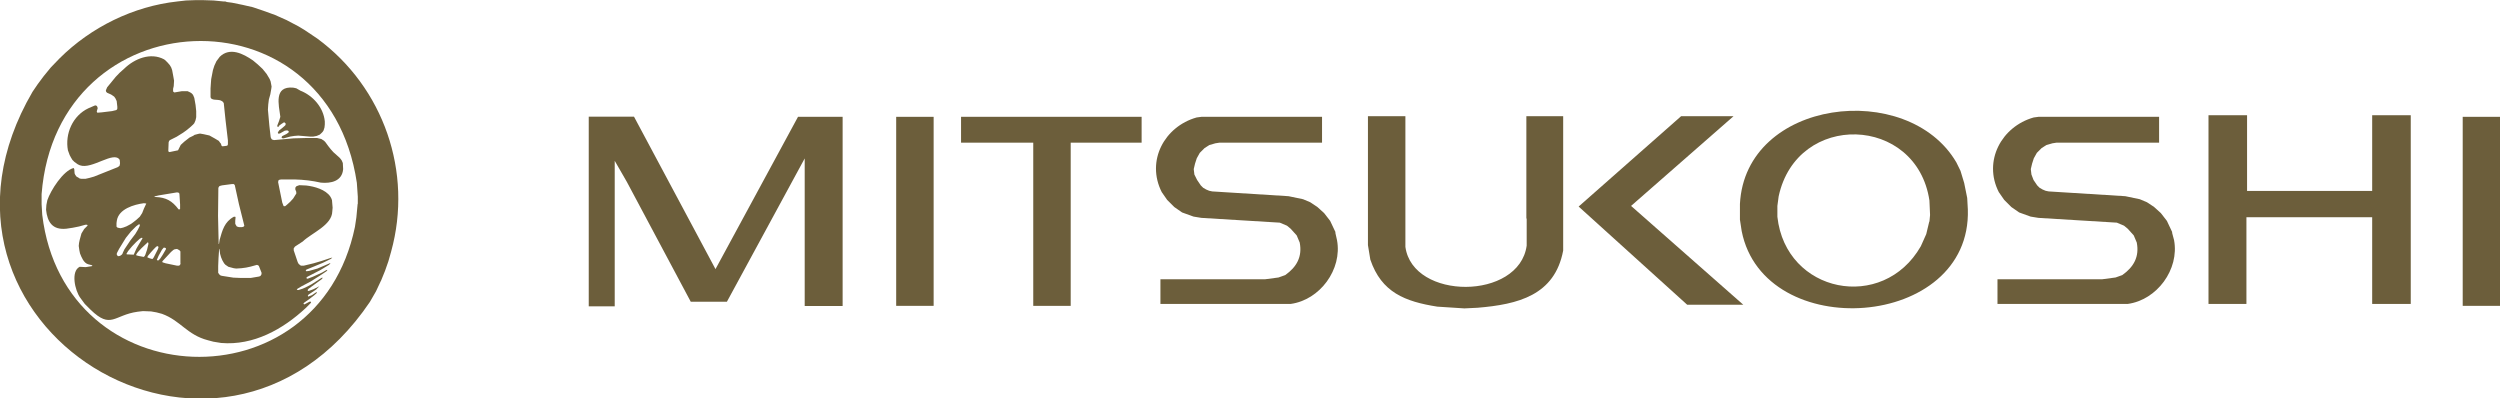 <?xml version="1.0" encoding="UTF-8"?><svg id="b" xmlns="http://www.w3.org/2000/svg" viewBox="0 0 156.86 25"><g id="c"><g><path d="M22.44,12.79l-.08,.85-.09,.6c-2.33,11.28-18.24,10.69-19.62-.76l-.04-.66v-.64C3.56-.09,20.55-.91,22.39,11.47l.06,.87v.45Zm1.46,4.84l.26-.64,.21-.6,.17-.6c1.38-4.99-.47-10.31-4.63-13.37l-.79-.53-.38-.23-.76-.4-.72-.32-.72-.26-.68-.23-.66-.15-.64-.13-.3-.04-.08-.02-.04-.02h-.13l-.61-.06-.61-.02h-.57l-.55,.02-.53,.06c-2.76,.3-5.43,1.61-7.4,3.57l-.55,.57-.45,.55-.38,.51-.32,.47c-8.53,14.62,11.73,27.14,21.17,13.18l.38-.66,.3-.64Z" fill="#6c5e3b"/><path d="M16.39,17.23l-.02,.04-.02,.04-.09,.04-.53,.09h-.62l-.47-.02-.7-.11-.09-.02-.08-.06-.08-.11v-.43l.02-.49,.04-.59,.02,.02,.04,.3,.06,.21,.08,.19,.11,.19,.08,.09,.19,.13,.34,.09,.15,.02,.32-.02,.3-.04,.28-.06,.4-.11,.06,.02,.06,.04,.17,.43v.11Zm-2.69-5.4v-.04l.04-.08,.04-.04,.15-.04,.61-.08h.13l.06,.06,.26,1.19,.32,1.28,.02,.09-.06,.06-.09,.02h-.19l-.13-.04-.06-.09-.04-.08v-.19l.02-.21-.02-.04h-.09c-.59,.32-.72,.85-.89,1.45l-.04,.26h-.02l-.04-1.76,.02-1.76Zm-2.36,4.7l-.04,.08-.06,.06h-.13l-.72-.15-.19-.06-.02-.04,.02-.04,.53-.57,.15-.13,.08-.04,.15-.02,.11,.06,.06,.04,.04,.06v.76h.02Zm-1.29-.3l-.11,.11h-.06l-.04-.04,.02-.04,.09-.21,.21-.38,.11-.13h.06l.06,.02,.02,.02v.06l-.21,.36-.15,.23Zm-.42-.06l-.04,.06-.04,.02-.15-.04-.15-.06v-.02l.02-.06,.19-.23,.19-.21,.15-.15,.08-.04,.06,.04v.06l-.04,.11-.26,.51Zm-.51-.19l-.04,.08-.06,.06-.32-.06-.15-.04v-.06l.09-.13,.23-.25,.36-.34,.04-.04,.04,.04v.08l-.08,.34-.11,.32Zm-1.15-.02l-.04-.02,.02-.04,.09-.15,.25-.3,.25-.26,.23-.21,.11-.06h.04l.02,.04-.23,.38-.15,.26-.17,.38-.42-.02Zm-.17-.3l-.09,.19-.02,.06-.04,.06-.11,.08-.08,.02h-.06l-.04-.04-.04-.08,.02-.08,.13-.25,.3-.49,.13-.21,.32-.4,.17-.17,.15-.15,.15-.11,.04-.02,.04,.02v.08l-.13,.26-.15,.25-.32,.42-.38,.57Zm-.49-1.66l.02-.15c.11-.74,1.08-1.02,1.7-1.1l.15,.02-.15,.32-.11,.28-.15,.23-.21,.19-.19,.15-.15,.11-.28,.15-.21,.08-.17,.04-.11-.02-.08-.02-.06-.06v-.23Zm2.4-1.68l.25-.06,1.15-.19,.09,.02,.04,.02,.02,.08,.04,.64v.28l-.06,.04-.04-.02c-.4-.53-.78-.74-1.44-.77h-.06v-.04Zm11.73-2.25l-.06-.09-.08-.09-.38-.34-.17-.19-.15-.19-.19-.26-.08-.08-.17-.11-.09-.02-.17-.04h-.74l-.74,.02-1.23,.11-.13-.04-.06-.09-.02-.08-.08-.7-.09-1,.02-.32,.04-.32,.09-.32,.06-.34,.02-.15-.06-.32-.06-.15-.19-.32-.26-.32-.3-.28-.3-.25c-.61-.42-1.44-.85-2.08-.23l-.21,.28-.13,.28-.09,.28-.11,.57-.04,.57v.55l.02,.06,.06,.06,.13,.04,.26,.02,.13,.02,.13,.06,.06,.06,.04,.06,.11,1.06,.15,1.28v.25l-.04,.08-.13,.02-.17,.02-.04-.02-.02-.02-.04-.13-.04-.04-.09-.13-.25-.15-.34-.19-.36-.08-.23-.04-.11,.02-.23,.06-.09,.06-.23,.11-.32,.25-.23,.21-.17,.34-.53,.11-.06-.02-.02-.06,.02-.53,.02-.06,.02-.04,.04-.04,.42-.21,.4-.25,.21-.15,.21-.17,.21-.19,.08-.09,.08-.19,.04-.19v-.38l-.04-.38-.08-.45-.08-.19-.08-.09-.09-.06-.17-.08h-.36l-.47,.08-.08-.06v-.17l.04-.17,.02-.34-.06-.34-.06-.32-.06-.17-.09-.15-.13-.15-.15-.15-.08-.06c-.85-.45-1.85-.04-2.5,.59l-.28,.25-.25,.26-.45,.55-.09,.11-.08,.19,.02,.09,.06,.06,.25,.11,.19,.13,.08,.11,.08,.17,.04,.36v.11l-.02,.06-.06,.04-.25,.06-.66,.08-.26,.02-.02-.02-.02-.06,.06-.21-.04-.11-.04-.04-.08-.02-.21,.09-.21,.09c-1,.47-1.48,1.61-1.29,2.64l.11,.3,.08,.15,.09,.15,.13,.13,.21,.15,.13,.06c.76,.28,2.14-.93,2.5-.34l.02,.21-.02,.13-.02,.04-.11,.08-1.48,.59-.28,.08-.26,.06h-.25l-.11-.02-.09-.06-.11-.06-.08-.11-.04-.09-.02-.26-.02-.04-.02-.04c-.66,.17-1.44,1.4-1.65,2.02l-.06,.3-.02,.3c.08,.77,.4,1.28,1.27,1.19l.4-.06,.4-.08,.4-.11h.09l.04,.02v.04l-.21,.21-.17,.28-.11,.4-.04,.19-.02,.19,.04,.28,.04,.19c.09,.23,.23,.6,.51,.68l.23,.06,.04,.04-.04,.02-.38,.06-.38-.02c-.57,.28-.3,1.49,.04,1.95l.28,.38,.36,.36c1.29,1.25,1.46,.34,2.95,.13l.34-.04,.51,.02,.34,.06,.34,.09c1.17,.42,1.57,1.32,2.89,1.66l.34,.09,.49,.08c2.02,.17,3.86-.85,5.3-2.19l.32-.32,.02-.04-.02-.04h-.08l-.32,.17-.04-.02-.02-.04,.06-.06,.3-.21,.3-.23,.15-.13,.04-.06-.04-.02-.28,.19-.23,.09-.02-.04v-.04l.06-.06,.45-.3,.21-.21-.38,.19-.3,.11-.04-.02-.02-.04,.06-.08,.81-.59,.06-.06v-.06l-.08,.04-.59,.38-.28,.15-.28,.13-.28,.09-.09-.02v-.04l.28-.17,.57-.3,.57-.36,.42-.28,.06-.06v-.04l-.06,.02-.26,.15-.57,.26-.34,.13-.06-.02-.02-.04,.06-.06,.83-.43,.53-.32,.09-.09-.02-.02-.79,.34-.53,.15-.17,.02-.04-.04,.04-.06,1.04-.43,.51-.25,.08-.08-.15,.04-.51,.17-.51,.15-.62,.15h-.17l-.04-.02-.11-.09-.06-.11-.25-.74v-.13l.08-.11,.49-.32c.55-.53,1.84-1.02,1.85-1.89l.02-.23-.04-.47-.04-.11-.06-.11c-.3-.45-1-.64-1.51-.7l-.44-.02-.17,.06-.04,.04-.04,.06v.11l.06,.15v.11l-.06,.09-.13,.21-.19,.21-.21,.19-.11,.09h-.08l-.02-.02-.08-.21-.26-1.28,.02-.11,.06-.04,.11-.02h.85l.42,.02,.42,.04,.4,.06,.4,.08c.62,.06,1.34-.08,1.4-.85l-.02-.38-.08-.19Z" fill="#6c5e3b"/><path d="M17.47,7.92l.17-.13,.17-.11h.04l.08,.08-.02,.09-.06,.06-.15,.13-.17,.13-.06,.08-.04,.08,.02,.04,.04,.02,.08-.02,.3-.17,.15-.02,.08,.04,.02,.04-.02,.06-.13,.09-.26,.13-.04,.06v.04l.06,.04h.08l.4-.11,.25-.04,.25-.02,.25,.02,.47,.04h.23l.21-.04,.19-.08,.09-.08,.09-.09,.06-.09,.06-.19,.02-.19v-.19c-.08-.87-.74-1.62-1.53-1.93l-.26-.15-.19-.04c-1.23-.11-.91,1.06-.81,1.83l-.08,.26-.11,.28v.06l.04,.04,.08-.04Z" fill="#6c5e3b"/><path d="M148.84,11.98h-7.85V7.23h-2.42v11.84h2.38v-5.44h7.89v5.44h2.42V7.23h-2.42v4.74Z" fill="#6c5e3b"/><path d="M95.79,13.71v1.7c-.47,3.44-7.15,3.44-7.61,.08V7.29h-2.35V15.38l.15,.91c.7,2.06,2.18,2.63,4.2,2.95l1.7,.11,.83-.04c2.52-.21,4.84-.77,5.37-3.59V7.29h-2.31v6.42Z" fill="#6c5e3b"/><path d="M60.29,8.95h4.54v10.24h2.35V8.95h4.45v-1.62h-11.33v1.62Z" fill="#6c5e3b"/><path d="M44.89,16.88l-5.11-9.56h-2.84v11.9h1.63V10.09l.76,1.32,4.01,7.52h2.27l4.88-8.99v9.26h2.38V7.33h-2.8l-5.18,9.56Z" fill="#6c5e3b"/><path d="M58.58,7.33h-2.35v11.86h2.35V7.33Z" fill="#6c5e3b"/><path d="M83.8,14.58l-.34-.72-.38-.49-.42-.38-.45-.3-.45-.19-.91-.19-4.79-.3-.19-.04-.19-.08-.19-.11-.15-.15-.23-.34-.17-.34-.04-.34,.08-.34,.11-.34,.19-.34,.3-.3,.3-.19,.38-.11,.26-.04h6.43v-1.62h-7.57l-.3,.04c-2.02,.57-3.18,2.72-2.19,4.68l.34,.49,.45,.45,.49,.34,.72,.26,.49,.08,4.92,.3,.45,.19,.23,.19,.38,.42,.19,.45c.17,.89-.19,1.53-.91,2.04l-.42,.15-.83,.11h-6.58v1.55h8.17c1.84-.25,3.25-2.17,2.91-4l-.11-.49Z" fill="#6c5e3b"/><path d="M121.05,13.9l-.19,.79-.34,.76c-2.38,4.16-8.48,2.95-9-1.85v-.68l.08-.6c1.15-5.35,8.66-5.1,9.46,.26l.04,.91-.04,.42Zm2.19-2.42l-.23-.76-.26-.53c-3.05-5.21-13.24-3.99-13.58,2.61v.98l.11,.72c1.4,7.08,14.43,6.2,14.19-1.36l-.04-.72-.19-.94Z" fill="#6c5e3b"/><path d="M108.77,7.29h-3.29l-6.43,5.67,6.81,6.16h3.52l-7.04-6.2,6.43-5.63Z" fill="#6c5e3b"/><path d="M136.3,14.58l-.34-.72-.38-.49-.42-.38-.45-.3-.45-.19-.91-.19-4.81-.3-.19-.04-.19-.08-.19-.11-.15-.15-.23-.34-.13-.34-.04-.34,.08-.34,.11-.34,.19-.34,.3-.3,.3-.19,.38-.11,.26-.04h6.43v-1.62h-7.57l-.3,.04c-2.02,.57-3.18,2.74-2.19,4.68l.34,.49,.45,.45,.49,.34,.72,.26,.49,.08,4.92,.3,.45,.19,.23,.19,.38,.42,.19,.45c.17,.89-.19,1.53-.91,2.04l-.42,.15-.83,.11h-6.58v1.55h8.17c1.84-.25,3.25-2.17,2.91-4l-.13-.49Z" fill="#6c5e3b"/><path d="M156.86,7.33h-2.34v11.86h2.34V7.33Z" fill="#6c5e3b"/></g></g></svg>